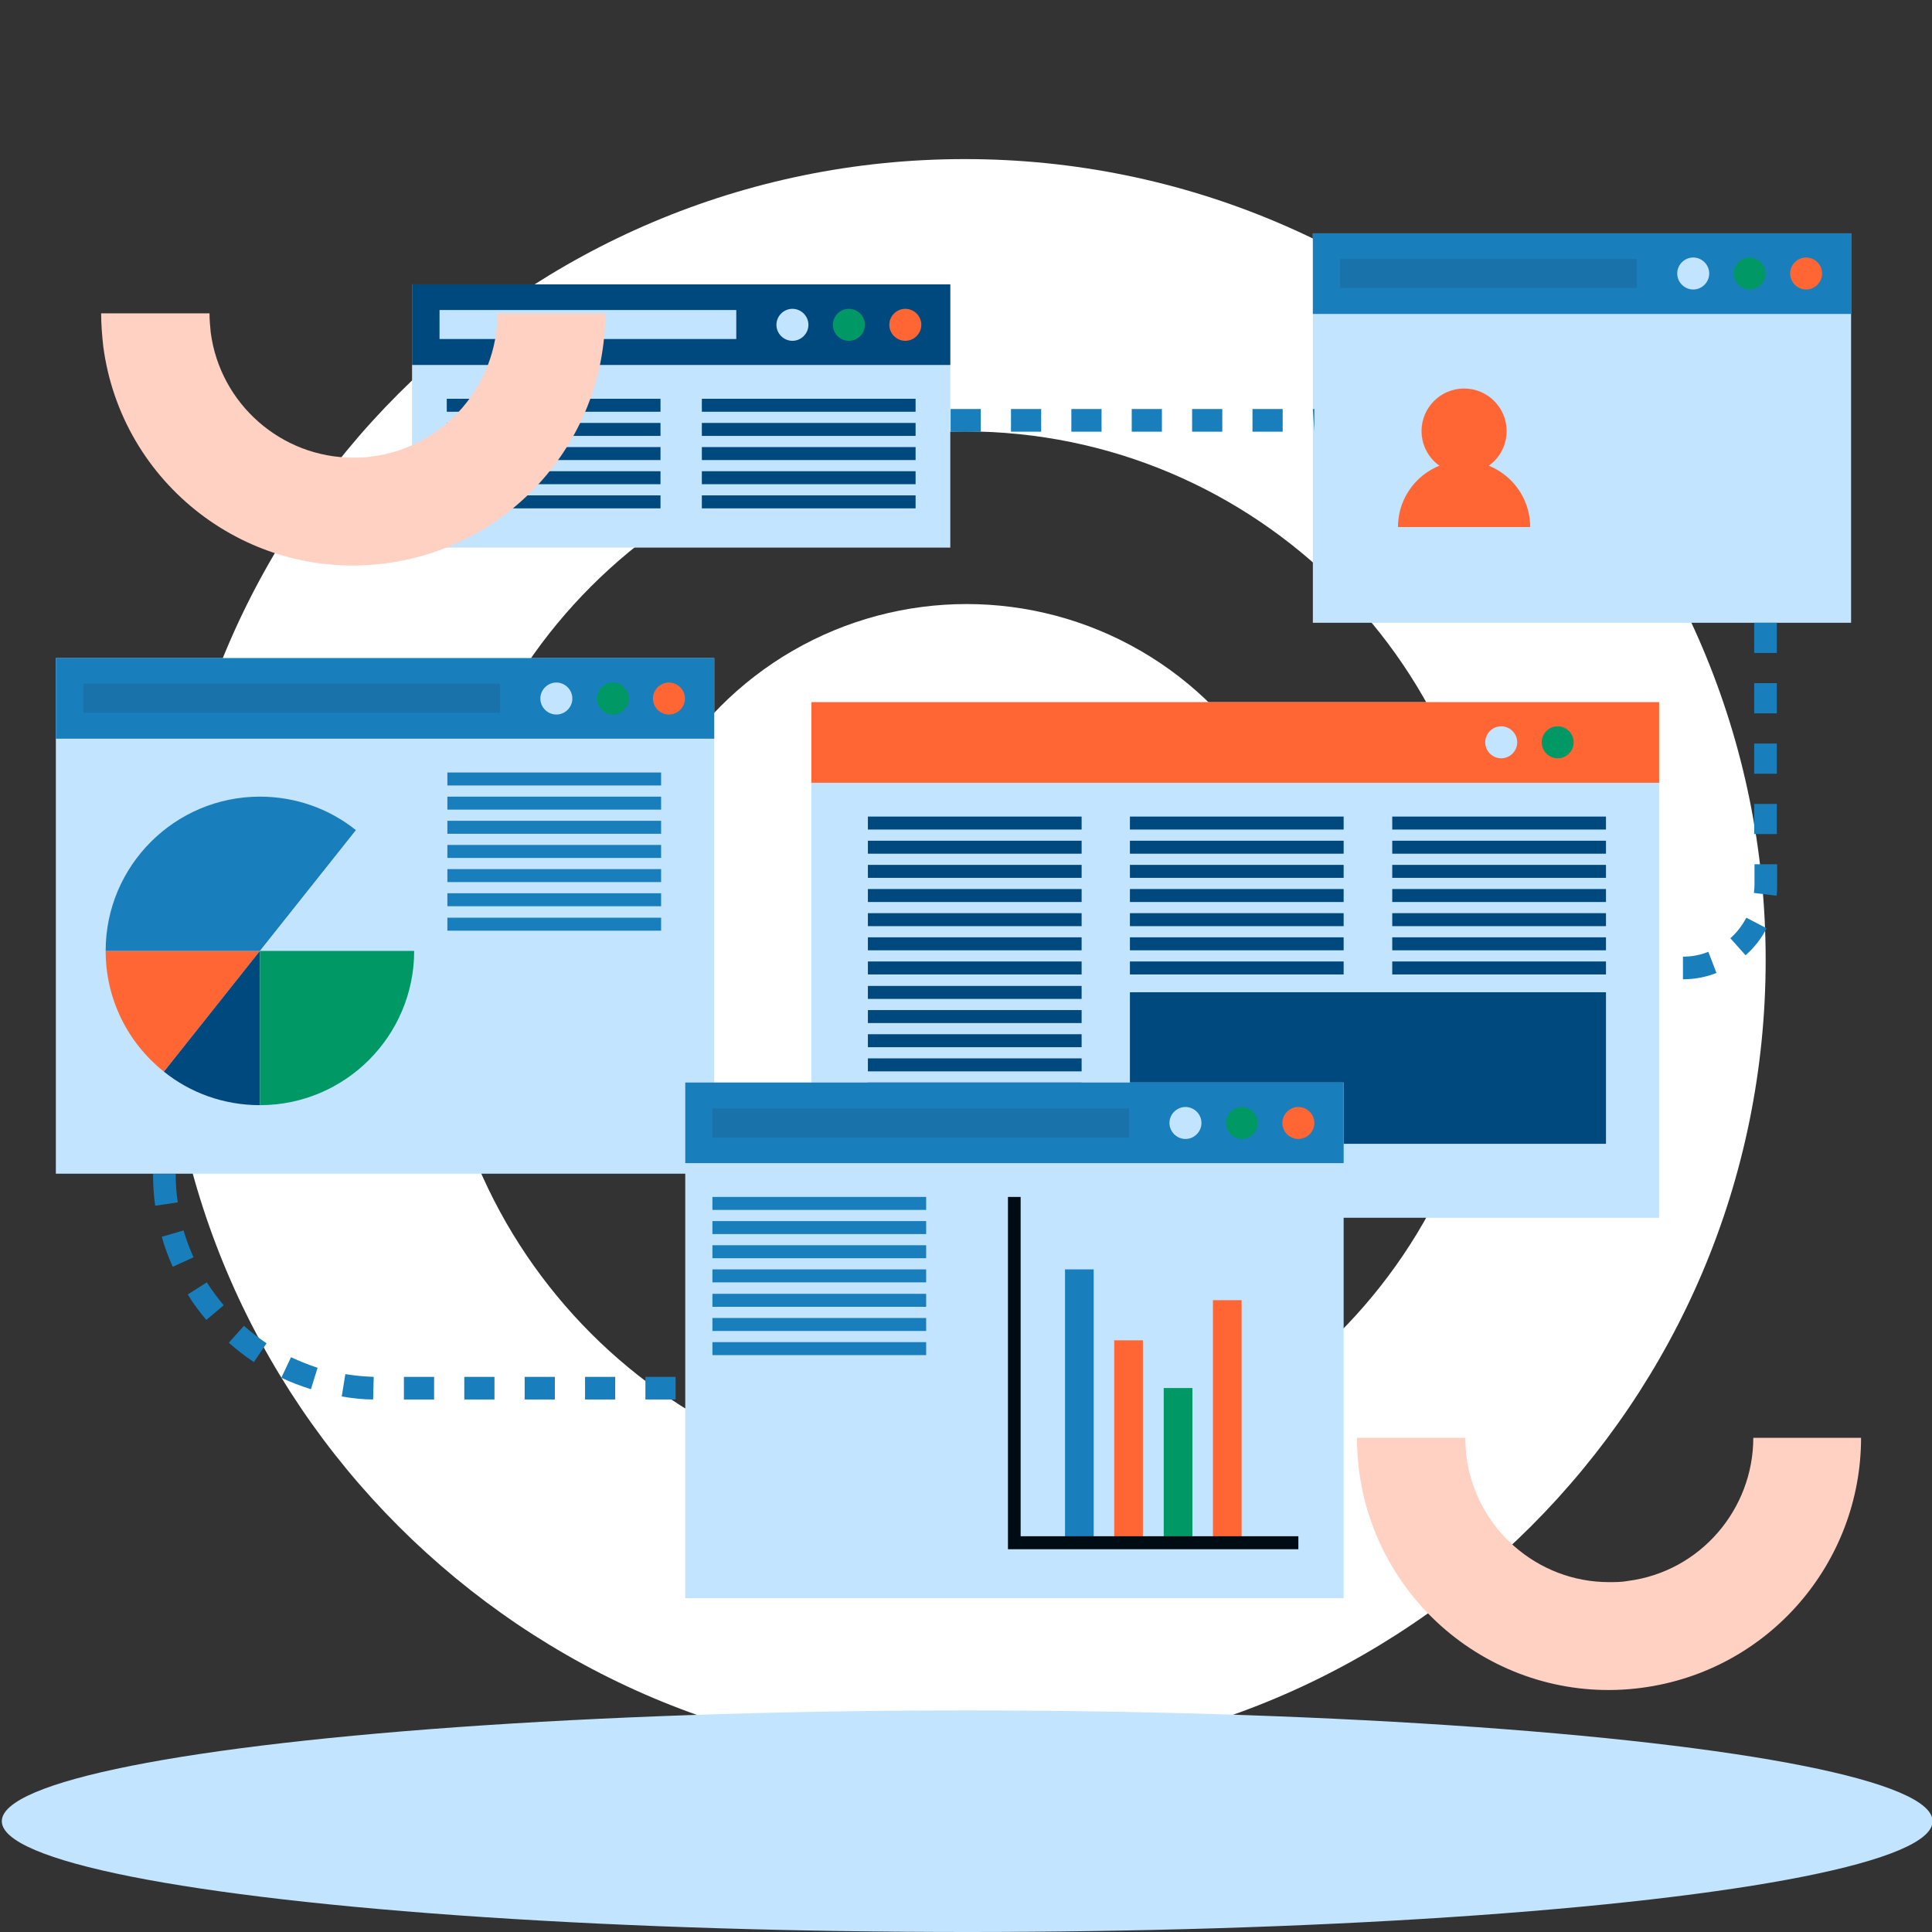 <?xml version="1.0" encoding="UTF-8"?>
<svg id="Layer_1" data-name="Layer 1" xmlns="http://www.w3.org/2000/svg" viewBox="0 0 64 64">
  <rect x="0" y="0" width="64" height="64" fill="#333333" stroke="none"/>
  <defs>
    <style>
      .cls-1 {
        fill: #c2e4ff;
      }

      .cls-2 {
        fill: #096;
      }

      .cls-3 {
        fill: #1972a9;
      }

      .cls-4 {
        fill: #fff;
      }

      .cls-5 {
        fill: #ffd1c2;
      }

      .cls-6 {
        fill: #197ebc;
      }

      .cls-7 {
        fill: #f63;
      }

      .cls-8 {
        fill: #00497f;
      }

      .cls-9 {
        fill: #000c14;
      }
    </style>
  </defs>
  <g>
    <path class="cls-4" d="m31.96,5.27c-14.65,0-26.53,11.88-26.53,26.53s11.88,26.53,26.53,26.53,26.53-11.88,26.53-26.53S46.61,5.27,31.96,5.27Zm0,44.04c-9.66,0-17.51-7.85-17.51-17.51s7.85-17.51,17.51-17.51,17.51,7.85,17.51,17.51-7.85,17.51-17.51,17.51Z"/>
    <circle class="cls-4" cx="32.02" cy="31.51" r="11.5"/>
  </g>
  <ellipse class="cls-1" cx="32.04" cy="60.33" rx="31.98" ry="3.67"/>
  <g>
    <g>
      <rect class="cls-1" x="43.49" y="7.73" width="17.83" height="12.9"/>
      <rect class="cls-1" x="45.37" y="11.19" width="6.27" height="6.27"/>
      <rect class="cls-6" x="43.49" y="7.73" width="17.83" height="2.67"/>
      <rect class="cls-3" x="44.39" y="8.58" width="9.83" height=".96"/>
      <path class="cls-1" d="m56.62,9.06c0,.29-.24.53-.53.53s-.53-.24-.53-.53.24-.53.53-.53.53.24.53.53Z"/>
      <path class="cls-2" d="m58.49,9.06c0,.29-.24.53-.53.53s-.53-.24-.53-.53.24-.53.53-.53.53.24.53.53Z"/>
      <path class="cls-7" d="m60.36,9.06c0,.29-.24.53-.53.53s-.53-.24-.53-.53.24-.53.53-.53.53.24.53.53Z"/>
      <rect class="cls-1" x="52.48" y="11.52" width="7.08" height=".43"/>
      <rect class="cls-1" x="52.48" y="12.32" width="7.08" height=".43"/>
      <rect class="cls-1" x="52.48" y="13.12" width="7.08" height=".43"/>
      <rect class="cls-1" x="52.48" y="13.92" width="7.08" height=".43"/>
      <rect class="cls-1" x="52.48" y="14.72" width="7.08" height=".43"/>
      <rect class="cls-1" x="45.37" y="18.25" width="4.41" height=".27"/>
      <rect class="cls-1" x="45.37" y="18.75" width="4.41" height=".27"/>
      <rect class="cls-1" x="45.37" y="19.25" width="4.41" height=".27"/>
      <g>
        <circle class="cls-7" cx="48.5" cy="14.28" r="1.41"/>
        <path class="cls-7" d="m46.31,17.46c0-1.21.98-2.19,2.19-2.19s2.19.98,2.19,2.19h-4.38Z"/>
      </g>
    </g>
    <g>
      <rect class="cls-1" x="13.65" y="9.42" width="17.83" height="8.72"/>
      <rect class="cls-8" x="13.65" y="9.42" width="17.83" height="2.67"/>
      <rect class="cls-1" x="14.56" y="10.27" width="9.83" height=".96"/>
      <path class="cls-1" d="m26.78,10.76c0,.29-.24.53-.53.53s-.53-.24-.53-.53.24-.53.53-.53.53.24.53.53Z"/>
      <path class="cls-2" d="m28.65,10.76c0,.29-.24.53-.53.53s-.53-.24-.53-.53.24-.53.53-.53.53.24.53.53Z"/>
      <path class="cls-7" d="m30.52,10.76c0,.29-.24.53-.53.53s-.53-.24-.53-.53.24-.53.53-.53.53.24.53.53Z"/>
      <g>
        <rect class="cls-8" x="23.25" y="13.21" width="7.08" height=".43"/>
        <rect class="cls-8" x="23.25" y="14.01" width="7.08" height=".43"/>
        <rect class="cls-8" x="23.25" y="14.81" width="7.08" height=".43"/>
        <rect class="cls-8" x="23.25" y="15.61" width="7.08" height=".43"/>
        <rect class="cls-8" x="23.25" y="16.41" width="7.08" height=".43"/>
        <rect class="cls-8" x="14.8" y="13.21" width="7.08" height=".43"/>
        <rect class="cls-8" x="14.8" y="14.01" width="7.08" height=".43"/>
        <rect class="cls-8" x="14.8" y="14.81" width="7.08" height=".43"/>
        <rect class="cls-8" x="14.8" y="15.61" width="7.08" height=".43"/>
        <rect class="cls-8" x="14.8" y="16.41" width="7.08" height=".43"/>
      </g>
    </g>
    <g>
      <rect class="cls-1" x="26.88" y="23.26" width="28.08" height="17.08"/>
      <rect class="cls-7" x="26.88" y="23.26" width="28.08" height="2.67"/>
      <rect class="cls-7" x="27.79" y="24.11" width="20.07" height=".96"/>
      <path class="cls-1" d="m50.26,24.59c0,.29-.24.53-.53.53s-.53-.24-.53-.53.24-.53.53-.53.53.24.53.53Z"/>
      <path class="cls-2" d="m52.13,24.59c0,.29-.24.53-.53.53s-.53-.24-.53-.53.24-.53.53-.53.53.24.53.53Z"/>
      <path class="cls-7" d="m53.99,24.59c0,.29-.24.53-.53.53s-.53-.24-.53-.53.24-.53.53-.53.53.24.53.53Z"/>
      <rect class="cls-8" x="28.75" y="27.05" width="7.08" height=".43"/>
      <rect class="cls-8" x="28.75" y="27.85" width="7.08" height=".43"/>
      <rect class="cls-8" x="28.75" y="28.65" width="7.08" height=".43"/>
      <rect class="cls-8" x="28.75" y="29.45" width="7.08" height=".43"/>
      <rect class="cls-8" x="28.75" y="30.25" width="7.08" height=".43"/>
      <rect class="cls-8" x="28.75" y="31.05" width="7.08" height=".43"/>
      <rect class="cls-8" x="28.75" y="31.85" width="7.08" height=".43"/>
      <rect class="cls-8" x="28.75" y="32.66" width="7.08" height=".43"/>
      <rect class="cls-8" x="28.75" y="33.46" width="7.08" height=".43"/>
      <rect class="cls-8" x="28.75" y="34.26" width="7.08" height=".43"/>
      <rect class="cls-8" x="28.75" y="35.06" width="7.08" height=".43"/>
      <rect class="cls-8" x="28.75" y="35.86" width="7.08" height=".43"/>
      <rect class="cls-8" x="28.75" y="36.66" width="7.08" height=".43"/>
      <rect class="cls-8" x="28.75" y="37.46" width="7.08" height=".43"/>
      <rect class="cls-8" x="37.43" y="27.05" width="7.08" height=".43"/>
      <rect class="cls-8" x="37.43" y="27.85" width="7.08" height=".43"/>
      <rect class="cls-8" x="37.43" y="28.65" width="7.08" height=".43"/>
      <rect class="cls-8" x="37.43" y="29.45" width="7.08" height=".43"/>
      <rect class="cls-8" x="37.43" y="30.25" width="7.08" height=".43"/>
      <rect class="cls-8" x="37.43" y="31.05" width="7.08" height=".43"/>
      <rect class="cls-8" x="37.43" y="31.85" width="7.08" height=".43"/>
      <rect class="cls-8" x="46.12" y="27.05" width="7.08" height=".43"/>
      <rect class="cls-8" x="46.12" y="27.85" width="7.08" height=".43"/>
      <rect class="cls-8" x="46.12" y="28.65" width="7.08" height=".43"/>
      <rect class="cls-8" x="46.12" y="29.45" width="7.08" height=".43"/>
      <rect class="cls-8" x="46.12" y="30.25" width="7.08" height=".43"/>
      <rect class="cls-8" x="46.12" y="31.05" width="7.08" height=".43"/>
      <rect class="cls-8" x="46.12" y="31.85" width="7.08" height=".43"/>
      <rect class="cls-8" x="37.43" y="32.87" width="15.77" height="5.02"/>
    </g>
    <g>
      <rect class="cls-1" x="1.85" y="21.8" width="21.81" height="17.08"/>
      <rect class="cls-6" x="1.85" y="21.8" width="21.81" height="2.67"/>
      <rect class="cls-3" x="2.76" y="22.65" width="13.8" height=".96"/>
      <path class="cls-1" d="m18.96,23.14c0,.29-.24.53-.53.53s-.53-.24-.53-.53.24-.53.53-.53.53.24.53.53Z"/>
      <path class="cls-2" d="m20.83,23.14c0,.29-.24.53-.53.53s-.53-.24-.53-.53.24-.53.53-.53.53.24.53.53Z"/>
      <path class="cls-7" d="m22.69,23.14c0,.29-.24.53-.53.53s-.53-.24-.53-.53.24-.53.53-.53.53.24.53.53Z"/>
      <rect class="cls-6" x="14.82" y="25.59" width="7.08" height=".43"/>
      <rect class="cls-6" x="14.82" y="26.39" width="7.08" height=".43"/>
      <rect class="cls-6" x="14.82" y="27.19" width="7.08" height=".43"/>
      <rect class="cls-6" x="14.82" y="27.99" width="7.08" height=".43"/>
      <rect class="cls-6" x="14.82" y="28.79" width="7.08" height=".43"/>
      <rect class="cls-6" x="14.82" y="29.59" width="7.08" height=".43"/>
      <rect class="cls-6" x="14.82" y="30.4" width="7.08" height=".43"/>
      <g>
        <path class="cls-7" d="m3.5,31.5c0,1.62.75,3.06,1.93,4l3.18-4H3.5Z"/>
        <path class="cls-6" d="m8.61,26.39c-2.82,0-5.11,2.29-5.11,5.11h5.11l3.18-4c-.87-.7-1.98-1.11-3.18-1.11Z"/>
        <path class="cls-8" d="m5.43,35.5c.87.7,1.98,1.11,3.18,1.11v-5.11l-3.18,4Z"/>
        <path class="cls-1" d="m11.79,27.51l-3.18,4h5.11c0-1.62-.75-3.06-1.93-4Z"/>
        <path class="cls-2" d="m8.61,36.61c2.82,0,5.11-2.29,5.11-5.11h-5.11v5.11Z"/>
      </g>
    </g>
    <g>
      <g>
        <rect class="cls-1" x="22.7" y="35.86" width="21.81" height="17.08"/>
        <rect class="cls-6" x="22.7" y="35.86" width="21.81" height="2.67"/>
        <rect class="cls-3" x="23.6" y="36.72" width="13.8" height=".96"/>
        <path class="cls-1" d="m39.8,37.2c0,.29-.24.53-.53.53s-.53-.24-.53-.53.24-.53.53-.53.53.24.53.53Z"/>
        <path class="cls-2" d="m41.67,37.2c0,.29-.24.53-.53.53s-.53-.24-.53-.53.24-.53.53-.53.53.24.53.53Z"/>
        <path class="cls-7" d="m43.54,37.2c0,.29-.24.53-.53.53s-.53-.24-.53-.53.24-.53.53-.53.53.24.53.53Z"/>
        <rect class="cls-6" x="23.6" y="39.65" width="7.08" height=".43"/>
        <rect class="cls-6" x="23.6" y="40.45" width="7.08" height=".43"/>
        <rect class="cls-6" x="23.6" y="41.25" width="7.08" height=".43"/>
        <rect class="cls-6" x="23.6" y="42.05" width="7.08" height=".43"/>
        <rect class="cls-6" x="23.6" y="42.86" width="7.08" height=".43"/>
        <rect class="cls-6" x="23.6" y="43.66" width="7.08" height=".43"/>
        <rect class="cls-6" x="23.6" y="44.46" width="7.08" height=".43"/>
      </g>
      <rect class="cls-6" x="35.28" y="42.05" width=".95" height="8.98"/>
      <rect class="cls-7" x="36.91" y="44.4" width=".95" height="6.63"/>
      <rect class="cls-2" x="38.55" y="45.98" width=".95" height="5.05"/>
      <rect class="cls-7" x="40.18" y="43.07" width=".95" height="7.96"/>
      <polygon class="cls-9" points="43.01 51.32 33.39 51.32 33.39 39.65 33.81 39.65 33.81 50.89 43.01 50.89 43.01 51.32"/>
    </g>
  </g>
  <path class="cls-5" d="m3.37,10.38h3.57c0,.21.02.42.04.63.31,2.37,2.34,4.15,4.72,4.15.21,0,.42,0,.63-.04,2.4-.31,4.15-2.38,4.15-4.74h3.57c0,4.13-3.05,7.72-7.26,8.28-4.57.61-8.77-2.62-9.37-7.19-.04-.37-.07-.73-.07-1.09Z"/>
  <path class="cls-5" d="m44.97,47.63h3.57c0,.21.02.42.04.63.31,2.37,2.34,4.15,4.72,4.15.21,0,.42,0,.63-.04,2.4-.31,4.15-2.38,4.15-4.74h3.57c0,4.13-3.05,7.72-7.26,8.28-4.57.61-8.77-2.62-9.37-7.19-.04-.37-.07-.73-.07-1.09Z"/>
  <path class="cls-6" d="m22.38,46.36h-1v-.75h1v.75Zm-2,0h-1v-.75h1v.75Zm-2,0h-1v-.75h1v.75Zm-2,0h-1v-.75h1v.75Zm-2,0h-1v-.75h1v.75Zm-2.01,0c-.35,0-.7-.04-1.05-.1l.12-.74c.31.05.63.08.94.09l-.02.75Zm-2.07-.34c-.34-.11-.67-.23-.98-.38l.32-.68c.28.13.58.25.88.35l-.22.71Zm-1.89-.9c-.29-.19-.57-.41-.83-.64l.5-.56c.24.21.49.4.75.58l-.42.62Zm-1.57-1.39c-.23-.27-.44-.55-.62-.85l.63-.4c.17.26.36.52.56.76l-.57.48Zm-1.12-1.77c-.14-.32-.27-.65-.36-.99l.72-.21c.09.3.2.6.33.89l-.68.31Zm-.58-2.02c-.05-.34-.07-.7-.07-1.05h.75c0,.32.02.63.07.94l-.74.11Z"/>
  <path class="cls-6" d="m55.75,32.44v-.75c.29,0,.57-.05.84-.16l.27.7c-.35.14-.73.21-1.11.21Zm2.07-.8l-.5-.56c.22-.19.39-.42.53-.68l.67.35c-.17.34-.41.64-.69.89Zm1.02-1.97l-.74-.09c.01-.09.02-.18.02-.27v-.68h.75v.68c0,.12,0,.24-.02.36Zm.02-2.04h-.75v-1h.75v1Zm0-2h-.75v-1h.75v1Zm0-2h-.75v-1h.75v1Zm0-2h-.75v-1h.75v1Z"/>
  <path class="cls-6" d="m43.54,14.3l-.05-.75h.05v.75Zm-1.05,0h-1v-.75h1v.75Zm-2,0h-1v-.75h1v.75Zm-2,0h-1v-.75h1v.75Zm-2,0h-1v-.75h1v.75Zm-2,0h-1v-.75h1v.75Zm-2,0h-1v-.75h1v.75Z"/>
</svg>